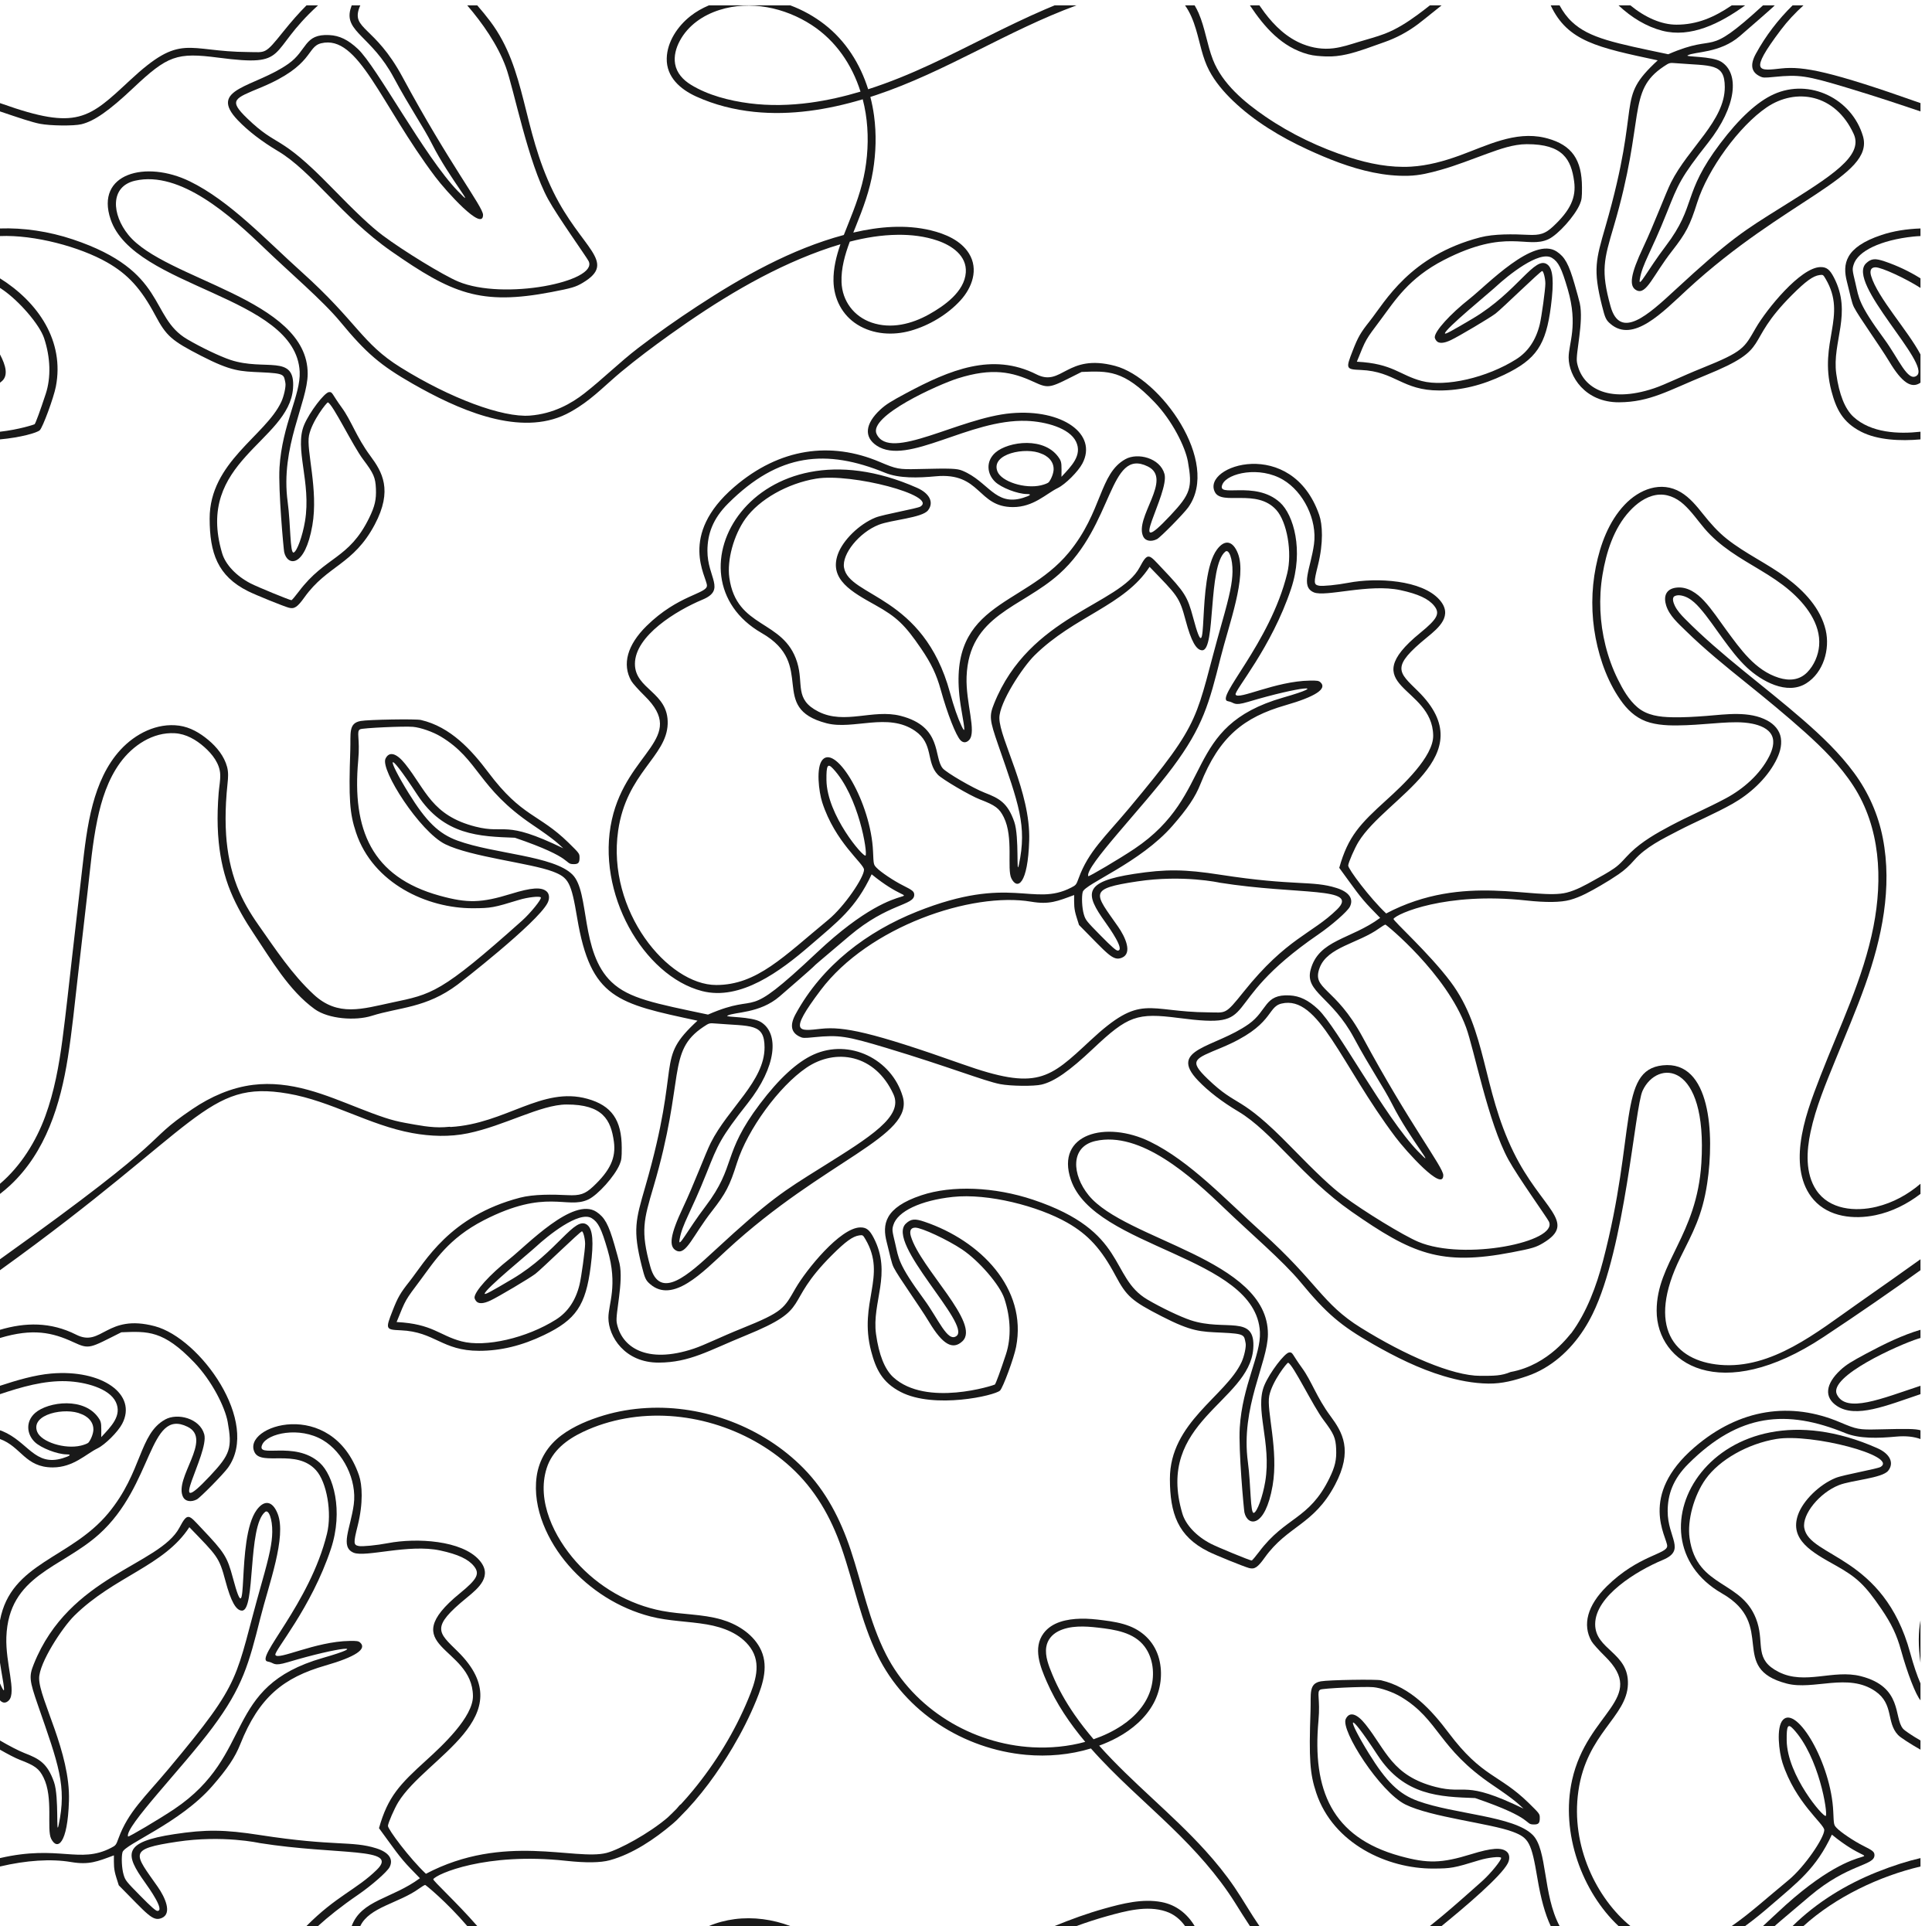 <?xml version="1.0" encoding="UTF-8"?><svg xmlns="http://www.w3.org/2000/svg" xmlns:xlink="http://www.w3.org/1999/xlink" height="501.4" preserveAspectRatio="xMidYMid meet" version="1.0" viewBox="0.0 -1.4 503.0 501.4" width="503.0" zoomAndPan="magnify"><g fill="#191919" id="change1_1"><path d="M 21.195 30.941 C 24.539 30.133 28.41 27.434 34.609 21.582 C 43.676 13.027 46 12.195 56.879 13.613 C 75.812 16.074 69.164 12.414 82.797 0 L 79.789 0 C 77.941 1.863 75.957 4.078 73.797 6.773 C 68.883 12.914 69.25 12.176 64.648 12.148 C 48.406 12.051 47.277 6.988 33.828 19.508 C 23.098 29.496 20.09 32.559 0.609 25.648 C 0.402 25.578 0.203 25.508 0 25.438 L 0 27.605 C 4.926 29.273 8.305 30.422 10.406 30.828 C 13.125 31.355 19.219 31.422 21.195 30.941" fill="inherit"/><path d="M 102.52 18.809 C 106.719 26.637 110.191 31.555 112.469 36.074 C 116.988 45.051 124.727 54.07 119.188 48.34 C 110.523 39.379 98.113 15.957 93.164 11.332 C 90.609 8.945 88.395 7.867 85.742 7.73 C 79.121 7.383 80.051 11.688 75.113 15.188 C 66.34 21.398 53.906 21.551 61.938 29.922 C 64.621 32.719 68.176 35.445 72.371 37.934 C 81.238 43.191 88.949 55.008 101.879 64.023 C 117.617 74.996 125.059 78.184 143.582 74.629 C 148.883 73.613 149.91 73.309 151.766 72.191 C 160.848 66.734 151.352 63.426 144.047 48.523 C 135.871 31.848 137.145 16.832 127.652 4.172 C 126.625 2.797 125.461 1.387 124.254 0 L 121.648 0 C 125.566 4.57 129.539 10.191 131.691 16.043 C 133.758 21.648 137.438 40.859 142.715 50.484 C 145.191 55.004 152.77 65.582 153.262 66.609 C 155.789 71.879 131.191 76.902 119.262 71.879 C 115.359 70.234 105.105 63.969 99.617 59.871 C 96.68 57.68 92.754 53.988 86.152 47.211 C 72.414 33.105 72.516 37.273 64.395 29.449 C 59.359 24.598 60.988 24.27 68.016 21.336 C 81.715 15.617 79.754 10.801 83.621 9.863 C 93.367 7.512 98.973 25.594 113.355 44.676 C 116.094 48.312 125.762 59.074 125.762 54.539 C 125.762 52.426 117 41.316 104.789 18.648 C 97.574 5.254 91.406 6.305 93.578 0.527 C 93.648 0.348 93.723 0.172 93.805 0 L 91.562 0 C 91.434 0.344 91.316 0.703 91.215 1.082 C 89.691 6.887 96.762 8.066 102.52 18.809" fill="inherit"/><path d="M 458.121 18.43 C 459.008 18.871 459.254 18.883 461.973 18.617 C 468.414 17.98 470.316 18.266 480.762 21.402 C 488.836 23.832 495.16 25.969 500 27.605 L 500 25.438 C 476.605 17.16 469.52 15.805 463.816 16.414 C 457.961 17.043 455.066 17.77 463.664 6.359 C 465.371 4.094 467.355 1.977 469.535 0 L 466.703 0 C 462.98 3.66 459.73 7.855 457.137 12.609 C 455.602 15.422 455.93 17.34 458.121 18.43" fill="inherit"/><path d="M 454.348 0 L 450.852 0 C 446.277 3.117 441.84 5.023 436.477 5.023 C 432.574 5.023 428.355 3.172 424.477 0 L 421.387 0 C 424.805 3.203 428.684 5.539 432.766 6.598 C 440.148 8.508 447.75 4.781 454.348 0" fill="inherit"/><path d="M 340.605 12.742 C 342.066 13.137 343.695 13.23 345.215 13.293 C 347.035 13.367 348.863 13.145 350.641 12.742 C 353.949 11.992 357.176 10.695 360.375 9.586 C 363.531 8.488 366.488 6.902 369.16 4.898 C 369.238 4.84 371.855 2.816 375.316 0 L 372.27 0 C 371.25 0.805 370.223 1.598 369.176 2.367 C 366.484 4.348 363.648 6.184 360.52 7.387 C 358.301 8.238 355.961 8.824 353.688 9.52 C 351.52 10.18 349.465 10.883 347.184 11.168 C 344.469 11.508 341.812 11.109 339.246 10.105 C 335.086 8.48 331.844 5.355 329.195 1.836 C 328.742 1.23 328.312 0.617 327.887 0 L 325.414 0 C 329.219 5.676 333.688 10.879 340.605 12.742" fill="inherit"/><path d="M 436.348 15.051 C 445.566 15.805 449.035 14.934 449.051 21.254 C 449.07 30.035 439.598 37.043 435.039 46.129 C 433.711 48.773 430.648 56.977 427.848 62.91 C 424.48 70.031 424 73.191 426.125 74.199 C 428.664 75.402 430.336 70.32 435.352 63.898 C 438.965 59.27 439.984 57.309 441.871 51.336 C 444.617 42.645 452.824 31.398 459.965 26.547 C 467.52 21.414 477.812 22.969 482.613 33.473 C 485.234 39.211 476.723 44.473 463.934 52.469 C 453.828 58.785 450.598 60.727 436.105 74.105 C 429.164 80.516 421.781 87.297 419.301 78.309 C 416.738 69.031 417.574 66.242 420.145 57.535 C 428.484 29.301 423.461 22.375 433.156 15.91 C 434.645 14.922 434.664 14.914 436.348 15.051 Z M 431.59 14.312 C 420.266 24.789 427.688 24.027 417.992 57.562 C 415.492 66.203 414.711 68.762 417.078 78.172 C 417.895 81.422 418.117 81.902 419.277 82.902 C 425.188 87.996 432.887 79.863 439.242 74.008 C 464.805 50.441 488.113 44.523 485.023 34.047 C 482.148 24.293 471.152 18.895 461.785 23.145 C 457.5 25.09 452.824 29.391 447.859 35.961 C 437.898 49.141 441.801 51.945 433.691 62.633 C 428.957 68.875 426.473 73.938 426.926 71.301 C 427.641 67.145 429.77 64.52 434.031 53.789 C 436.906 46.562 437.562 44.801 444.691 35.777 C 452.199 26.27 452.914 17.633 448.094 14.664 C 445.684 13.18 438.602 13.453 439.379 13.012 C 441.168 11.996 447.77 12.496 452.98 7.988 C 461.613 0.52 461.711 0.344 462.055 0 L 459 0 C 443.422 14.27 447.91 6.824 434.332 12.723 C 420.484 9.809 413.766 8.559 409.227 4.258 C 407.91 3.012 406.875 1.566 406.039 0 L 403.727 0 C 408.141 9.402 415.953 10.957 431.59 14.312" fill="inherit"/><path d="M 14.543 99.238 C 16.832 87.43 9.977 77.312 0 71.062 L 0 73.555 C 0.156 73.656 0.32 73.758 0.469 73.859 C 4.895 76.816 10.297 83.086 11.477 86.629 C 13.156 91.68 13.309 96.875 11.902 101.152 C 10.484 105.465 9.273 108.77 9.012 109.035 C 8.945 109.109 5.027 110.422 0 110.988 L 0 112.984 C 5.293 112.508 9.676 111.266 10.359 110.598 C 11.152 109.824 13.98 102.145 14.543 99.238" fill="inherit"/><path d="M 221.246 61.508 C 225.32 60.453 229.484 59.773 233.688 59.727 C 237.207 59.684 240.754 60.094 244.094 61.238 C 247.777 62.504 251.758 65.141 251.449 69.539 C 251.098 74.551 245.836 78.223 241.867 80.441 C 237.34 82.969 231.996 84.305 226.945 82.582 C 222.312 81 219.27 76.961 219.094 72.055 C 218.965 68.453 219.98 64.91 221.246 61.508 Z M 210.969 25.328 C 205.711 26.039 200.34 26.176 195.07 25.492 C 189.895 24.816 184.309 23.398 179.828 20.629 C 177.836 19.395 176.188 17.629 175.766 15.254 C 175.402 13.184 176.012 11.039 176.992 9.223 C 179.145 5.215 183 2.574 187.262 1.211 C 195.328 -1.379 204.32 0.559 211.312 5.105 C 217.598 9.195 221.816 15.445 224.035 22.449 C 219.758 23.727 215.402 24.727 210.969 25.328 Z M 27.879 66.902 C 33.316 70.004 36.727 73.742 40.414 80.66 C 43.301 86.078 44.66 87.277 52.43 91.262 C 60.281 95.289 62.52 95.27 68.016 95.52 C 74.266 95.805 73.863 96.129 74.305 98.297 C 74.484 99.172 73.926 101.73 73.227 103.227 C 69.121 112.047 54.555 118.902 54.582 133.633 C 54.602 142.539 56.637 148.547 64.578 152.504 C 66.586 153.504 73.797 156.426 75.184 156.801 C 76.629 157.191 77.426 156.664 79.258 154.105 C 85.254 145.723 91.988 145.68 97.566 135.156 C 102.34 126.148 99.484 121.422 96.391 117.242 C 92.773 112.355 91.484 108.137 89.004 104.738 C 86.379 101.145 86.605 100.562 85.648 100.676 C 84.449 100.812 80.602 105.879 79.199 109.176 C 76.551 115.395 81.105 124.141 79.406 134.305 C 78.754 138.199 77.316 142.156 76.453 142.441 C 75.488 142.762 75.691 135.125 74.895 129.254 C 72.941 114.875 80.078 103.422 80.105 95.922 C 80.176 76.297 42.992 71.516 33.422 59.75 C 29.109 54.449 28.559 47.152 35.164 45.641 C 46.938 42.945 60.113 54.809 68.867 63.238 C 75.297 69.43 84.004 76.816 88.59 82.363 C 95.348 90.543 99.043 93.703 107.48 98.52 C 118.855 105.008 134.18 111.965 146.277 106.926 C 147.805 106.289 149.242 105.453 150.633 104.559 C 154.762 101.902 158.031 98.465 161.762 95.371 C 165.844 91.988 170.102 88.801 174.41 85.719 C 186.527 77.059 199.52 69.027 213.57 63.918 C 215.293 63.289 217.039 62.711 218.809 62.188 C 217.738 65.277 216.945 68.473 217 71.723 C 217.078 76.352 219.246 80.633 223.215 83.105 C 227.355 85.688 232.512 85.996 237.129 84.688 C 241.895 83.336 246.695 80.484 250.043 76.82 C 253.086 73.492 254.844 68.719 252.27 64.578 C 250.156 61.18 246.098 59.473 242.363 58.57 C 235.773 56.973 228.828 57.602 222.289 59.117 C 222.246 59.129 222.203 59.141 222.156 59.152 C 222.375 58.605 222.594 58.066 222.809 57.527 C 224.711 52.812 226.457 48.145 227.281 43.102 C 228.062 38.344 228.203 33.5 227.559 28.719 C 227.336 27.074 227.016 25.441 226.598 23.836 C 227.074 23.684 227.547 23.531 228.02 23.375 C 246.168 17.324 262.348 6.555 280.266 0 L 274.57 0 C 273.75 0.34 272.93 0.68 272.113 1.031 C 261.965 5.398 252.27 10.723 242.254 15.375 C 236.98 17.824 231.57 20.055 226.027 21.832 C 223.957 15.246 220.195 9.246 214.664 4.953 C 211.988 2.875 208.969 1.195 205.77 0 L 184.555 0 C 182.836 0.727 181.203 1.645 179.742 2.801 C 176.43 5.422 173.68 9.477 173.586 13.82 C 173.48 18.688 177.148 21.852 181.25 23.723 C 186.031 25.898 191.152 27.184 196.371 27.723 C 205.867 28.703 215.488 27.172 224.613 24.449 C 224.922 25.645 225.18 26.855 225.375 28.078 C 226.156 32.961 226.051 38.023 225.219 42.891 C 224.375 47.809 222.656 52.367 220.801 56.977 C 220.43 57.895 220.055 58.828 219.691 59.77 C 206.023 63.434 193.254 70.641 181.512 78.336 C 176.266 81.773 171.125 85.383 166.148 89.199 C 161.285 92.93 156.98 97.223 152.164 100.988 C 148.805 103.621 144.102 106.312 137.98 106.789 C 130.816 107.348 117.23 102.289 104.32 94.258 C 94.102 87.902 93.129 82.508 78.434 69.312 C 69.184 61.008 59.844 50.895 49.387 45.801 C 37.969 40.238 24.754 43.723 28.793 55.691 C 34.848 73.629 77.004 75.496 78.023 95.344 C 78.332 101.32 73.453 109.172 72.77 120.285 C 72.41 126.059 73.84 141.664 73.988 142.324 C 74.816 146.051 79.387 146.461 81.32 135.387 C 82.938 126.109 79.676 115.805 80.453 111.965 C 81.219 108.191 85.113 103.266 85.371 103.359 C 86.672 103.84 91.848 114.645 94.578 118.258 C 97.277 121.832 97.75 122.918 97.871 125.82 C 97.992 128.66 97.59 130.406 96.113 133.426 C 90.82 144.27 84.73 143.371 77.805 152.582 C 76.867 153.828 76.004 154.844 75.875 154.844 C 75.414 154.844 66.977 151.379 65.223 150.469 C 61.512 148.547 58.719 145.586 57.84 142.648 C 50.672 118.68 75.23 113.648 76.289 99.723 C 76.98 90.602 69.031 95.293 59.992 92.289 C 57.258 91.379 52.293 89.008 48.719 86.902 C 38.762 81.035 43.668 69.191 18.98 60.926 C 12.707 58.824 6.051 57.863 0 58.074 L 0 60.055 C 8.988 59.676 20.82 62.875 27.879 66.902" fill="inherit"/><path d="M 0 90.871 L 0 98.223 C 0.188 98.09 0.375 97.941 0.562 97.77 C 2.125 96.309 1.562 93.832 0 90.871" fill="inherit"/><path d="M 480.852 71.945 C 481.77 75.512 482.074 77.371 482.691 78.586 C 484.004 81.164 489.324 88.488 491.895 92.762 C 495.156 98.184 497.645 99.875 500 98.223 L 500 90.871 C 496.684 84.59 488.848 76.113 487.152 70.445 C 486.719 68.996 487.129 68.188 488.297 68.188 C 489.887 68.188 496.137 71.074 500 73.555 L 500 71.062 C 497.105 69.246 493.945 67.754 490.672 66.645 C 488.184 65.801 487.195 65.895 485.879 67.105 C 480.434 72.105 502.973 93.438 499.02 96.402 C 496.703 98.141 494.316 91.969 490.598 86.906 C 483.73 77.555 483.984 76.16 483.09 72.418 C 482.238 68.867 482.223 68.73 482.586 67.52 C 483.648 63.953 489.703 61.09 498.07 60.191 C 498.695 60.121 499.344 60.078 500 60.055 L 500 58.074 C 496.336 58.203 492.891 58.762 489.891 59.762 C 480.227 62.98 479.68 67.383 480.852 71.945" fill="inherit"/><path d="M 314.824 16.992 C 316.375 19.914 318.57 22.496 320.945 24.781 C 326.535 30.152 333.359 34.246 340.359 37.484 C 345.801 39.996 351.531 42.285 357.469 43.496 C 360.473 44.109 363.539 44.445 366.609 44.363 C 369.625 44.285 372.27 43.613 375.117 42.812 C 379.234 41.656 383.199 40.047 387.219 38.594 C 390.492 37.414 393.973 36.145 397.492 36.133 C 406.949 36.102 409.055 40.148 409.828 45.805 C 410.406 50.012 408.859 53.34 404.387 57.52 C 402.316 59.453 400.996 59.895 397.746 59.73 C 394.027 59.539 388.969 59.453 385.367 60.395 C 367.008 65.191 360.664 77.078 356.586 82.227 C 354.211 85.223 353.574 86.328 352.195 89.855 C 350.328 94.629 350.375 94.746 354.293 94.91 C 363.285 95.285 365.027 100.254 374.742 100.254 C 380.371 100.254 385.898 98.914 391.641 96.152 C 399.977 92.148 402.488 88.449 403.789 78.285 C 404.609 71.879 404.344 68.621 402.91 67.492 C 399.629 64.902 395.184 74.543 383.453 81.512 C 377.875 84.824 376.191 85.723 376.191 85.387 C 376.191 84.262 387.629 74.922 389.492 73.191 C 392.508 70.402 400.75 63.684 404.062 65.734 C 405.746 66.777 406.559 68.395 408.176 73.93 C 410.918 83.32 408.398 88.02 408.398 91.656 C 408.398 96.496 412.637 103.367 421.516 103.328 C 429.586 103.289 434.426 100.223 444.082 96.285 C 461.949 89.008 453.473 88.469 466.582 75.355 C 470.133 71.809 472.031 70.434 473.707 70.207 C 474.633 70.078 474.664 70.102 475.34 71.254 C 480.996 80.895 473.438 87.609 476.816 100.395 C 478.023 104.957 479.637 108.469 484.52 110.977 C 488.828 113.195 494.848 113.449 500 112.984 L 500 110.988 C 494.285 111.633 487.137 111.316 482.559 107.121 C 480.344 105.09 478.832 101.312 478.078 95.922 C 476.914 87.574 482.336 80.16 477.441 70.793 C 476.371 68.742 475.535 68.105 473.961 68.129 C 468.738 68.219 459.918 79.152 457.121 83.98 C 454.094 89.203 454.027 90.051 443.113 94.434 C 437.641 96.633 433.527 98.715 430.664 99.676 C 418.262 103.836 411.758 99.242 410.57 92.945 C 410.141 90.648 412.383 82.395 411.297 77.523 C 411.148 76.852 410.539 74.621 409.938 72.547 C 408.426 67.336 407.414 65.488 405.285 64.078 C 399.238 60.074 387.18 72.77 382.602 76.383 C 377.508 80.41 373.543 84.793 373.543 86.398 C 373.543 86.621 373.73 87.023 373.973 87.32 C 374.582 88.078 375.871 88.02 377.715 87.148 C 379.766 86.184 387.926 81.34 389.379 80.223 C 391.066 78.93 401.055 69.156 401.504 69.156 C 401.844 69.156 402.336 71.094 402.336 72.43 C 402.336 73.961 401.348 81.145 400.871 83.078 C 399.867 87.16 397.816 90.188 394.75 92.121 C 387.121 96.938 376.348 99.418 370.152 97.785 C 364.324 96.246 362.676 93.242 353.258 92.762 C 355.727 86.66 355.367 87.309 359.617 81.617 C 363.152 76.883 366.758 70.996 375.938 66.277 C 392.328 57.852 397.523 63.488 403.141 60.871 C 405.652 59.699 410.047 54.797 411.328 51.727 C 411.805 50.594 411.879 50 411.871 47.395 C 411.859 40.156 409.23 36.402 402.934 34.648 C 402.668 34.574 402.398 34.508 402.129 34.445 C 394.41 32.66 387.102 36.508 380.051 39.07 C 375.949 40.562 371.723 41.727 367.348 41.984 C 361.984 42.305 356.445 41.223 351.355 39.574 C 343.621 37.074 336.145 33.535 329.434 28.941 C 324.027 25.246 318.23 20.418 315.785 14.137 C 314.254 10.191 313.758 5.93 312.07 2.023 C 311.766 1.32 311.414 0.645 311.027 0 L 308.527 0 C 309.836 1.824 310.711 4.023 311.367 6.215 C 312.453 9.824 313.043 13.629 314.824 16.992" fill="inherit"/><path d="M 479.191 355.234 C 475.227 358.906 474.879 362.371 478.246 364.609 C 483.203 367.895 491.141 364.516 500 361.539 L 500 359.355 C 489.949 362.672 480.613 366.633 478.227 361.59 C 475.996 356.895 494.391 348.68 499.363 347.105 C 499.582 347.035 499.785 346.98 500 346.914 L 500 344.781 C 495.332 346.156 490.676 348.418 485.992 350.918 C 481.891 353.109 480.617 353.918 479.191 355.234" fill="inherit"/><path d="M 500 431.438 L 500 420.434 C 499.438 423.461 499.391 427.066 500 431.438" fill="inherit"/><path d="M 488.988 370.707 C 484.012 370.828 483.441 370.723 479.008 368.84 C 466.332 363.469 452.988 365.191 441.156 375.371 C 426.434 388.035 434.055 398.781 434.055 401.059 C 434.055 403.188 426.578 403.441 418.332 411.555 C 413.309 416.5 411.91 421.559 414.371 425.883 C 414.715 426.48 416.258 428.211 417.824 429.746 C 429.141 440.832 413.281 444.164 409.305 461.961 C 406.188 475.914 412.047 491.238 421.387 500 L 424.477 500 C 415.82 492.922 408.863 479.262 410.934 464.867 C 413.102 449.789 423.555 445.59 423.832 437.055 C 424.102 428.746 415.27 428.117 415.305 421.391 C 415.34 414.09 426.117 407.531 432.902 404.699 C 439.078 402.125 434.156 398.949 434.18 391.973 C 434.195 387.68 435.527 383.695 439.59 379.648 C 452.801 366.473 465.172 365.445 480.402 371.664 C 484.113 373.18 488.996 373.023 493.602 372.594 C 496.32 372.34 498.355 372.629 500 373.219 L 500 370.938 C 498.645 370.539 496.555 370.523 488.988 370.707" fill="inherit"/><path d="M 279.758 444.98 C 277.477 441.684 275.473 438.172 273.949 434.457 C 273.055 432.27 272.023 429.777 272.398 427.367 C 272.688 425.527 273.867 424.121 275.492 423.281 C 278.578 421.691 282.512 421.926 285.852 422.312 C 290.188 422.812 295.23 423.512 298.023 427.281 C 300.258 430.297 300.645 434.406 299.707 437.965 C 298.617 442.109 295.598 445.449 292.09 447.781 C 289.809 449.297 287.316 450.48 284.715 451.375 C 282.969 449.324 281.301 447.207 279.758 444.98 Z M 313.816 480.363 C 305.148 470.785 294.77 462.695 286.172 453.043 C 287.809 452.441 289.402 451.73 290.938 450.902 C 294.777 448.816 298.312 445.832 300.387 441.922 C 302.227 438.449 302.77 434.246 301.77 430.434 C 300.719 426.438 297.934 423.453 294.113 421.941 C 291.906 421.066 289.547 420.695 287.203 420.395 C 285.238 420.141 283.27 419.941 281.285 419.992 C 277.832 420.082 273.895 420.84 271.707 423.777 C 268.863 427.594 270.824 432.504 272.512 436.363 C 275.039 442.152 278.535 447.289 282.543 452.055 C 278.098 453.281 273.402 453.707 268.875 453.469 C 253.055 452.629 237.91 443.5 230.672 429.281 C 226.301 420.688 224.492 411.113 221.457 402.031 C 218.805 394.102 215.055 386.77 209.141 380.777 C 198.625 370.125 183.277 364.312 168.352 365.145 C 164.582 365.352 160.82 365.98 157.203 367.062 C 153.352 368.219 149.426 369.824 146.188 372.234 C 142.652 374.867 140.34 378.566 139.719 382.949 C 139.129 387.141 139.895 391.453 141.438 395.363 C 144.527 403.215 150.551 409.871 157.648 414.336 C 161.262 416.609 165.238 418.348 169.371 419.414 C 174.191 420.66 179.172 420.645 184.055 421.488 C 188.305 422.223 192.758 423.871 195.363 427.523 C 198.352 431.719 196.598 436.547 194.816 440.863 C 191.285 449.43 186.297 457.562 180.406 464.707 C 179.395 465.938 178.344 467.141 177.258 468.312 C 177.074 468.391 176.859 468.613 176.5 469.062 C 176.398 469.191 176.289 469.32 176.176 469.449 C 175.426 470.223 174.656 470.977 173.871 471.711 C 169.008 475.906 161.141 480.141 157.918 480.965 C 149.746 483.055 131.188 475.707 110.891 486.398 C 106.699 482.461 100.938 474.777 101.004 473.902 C 101.066 473.105 102.688 469.383 103.68 467.77 C 110.855 456.055 136.473 445.551 119.168 428.523 C 114.051 423.484 112.012 422.293 121.543 414.516 C 124.613 412.008 128.383 408.844 124.785 404.746 C 120.242 399.574 108.492 398.895 101.004 400.324 C 98.074 400.883 94.344 401.254 93.418 401.074 C 92.016 400.809 91.988 400.316 93.121 395.801 C 94.613 389.844 94.305 385.098 93.461 382.66 C 86.336 362.086 62.723 369.77 66.305 376.715 C 68.137 380.266 77.188 375.688 82.281 381.348 C 85.098 384.473 86.465 392.41 85.129 397.875 C 80.645 416.188 66.055 430.551 69.719 431.152 C 71.562 431.457 70.957 432.508 74.953 431.312 C 88.637 427.223 96.75 426.555 84.059 430.199 C 57.727 437.762 66.645 455.285 45.352 469.566 C 41.594 472.086 33.414 476.938 33.328 476.691 C 32.438 474.188 47.438 458.926 55.309 448.359 C 63.191 437.781 64.809 431.684 67.781 419.82 C 69.969 411.098 74.656 398.695 72.297 392.688 C 70.977 389.32 68.848 388.93 66.832 391.676 C 61.301 399.195 65.07 425.949 60.641 409.402 C 59.152 403.848 58.5 402.809 52.504 396.492 C 49.125 392.93 48.914 392.148 46.715 396.285 C 41.484 406.113 18.043 408.742 8.809 431.785 C 7.516 435.008 7.617 436.004 9.898 442.574 C 15.219 457.906 17.426 463.539 15.277 473.672 C 14.523 477.234 15.43 466.465 14.066 462.539 C 12.344 457.582 10.176 456.438 6.348 454.961 C 4.832 454.371 2.27 453.027 0 451.699 L 0 454.09 C 2.004 455.238 4.012 456.285 5.125 456.711 C 9.137 458.242 10.176 459.016 11.332 461.34 C 13.953 466.598 12.078 474.816 13.324 477.289 C 14.895 480.398 17.613 478.77 17.953 467.379 C 18.336 454.73 10.219 440.957 10.188 435.531 C 10.16 431.52 16.234 422.281 19.352 419.207 C 29.766 408.93 42.691 406.328 49.297 396.168 C 56.559 403.688 57.027 403.879 58.684 410.117 C 60.113 415.488 61.449 417.887 63.012 417.887 C 66.555 417.887 64.445 395.996 69.004 392.211 C 69.965 391.414 70.934 394.094 70.883 397.414 C 70.84 400.312 70.191 403.453 68.16 410.602 C 60.871 436.246 63.691 435.398 43.934 459.035 C 37.703 466.488 33.379 470.238 30.848 477.176 C 30.211 478.93 30.137 479.023 28.895 479.66 C 20.684 483.891 15.328 478.773 0 482.312 L 0 484.5 C 6.789 482.898 13.273 482.453 18.473 483.336 C 23.191 484.133 25.309 483.215 29.656 481.602 C 29.656 484.074 29.559 485.078 30.289 487.391 L 30.922 489.395 C 38.375 496.887 39.711 498.91 42.102 497.914 C 44.91 496.742 42.953 492.492 41.094 489.832 C 34.945 481.043 33.141 479.996 46.113 478.051 C 58.039 476.262 67.555 478.387 67.531 478.387 C 88.047 481.648 104.168 479.41 98.098 485.359 C 92.836 490.516 87.551 492.156 79.789 500 L 82.797 500 C 85.422 497.609 88.797 494.895 93.258 491.836 C 96.762 489.43 100.789 485.895 101.426 484.668 C 102.5 482.598 101.234 480.797 97.98 479.77 C 91.59 477.742 87.156 479.34 67.668 476.312 C 58.422 474.875 53.578 474.828 45.309 476.09 C 31.914 478.133 32.441 481.246 37.75 488.656 C 38.879 490.234 42.969 496.027 40.996 496.066 C 40.57 496.074 39.398 495.043 36.535 492.137 C 32.809 488.355 32.633 488.133 32.18 486.629 C 31.703 485.035 31.555 482.039 31.891 480.793 C 32.465 478.68 46.848 473.227 55.262 463.574 C 59.219 459.035 61.207 456.066 62.535 452.719 C 67.43 440.395 73.824 435.316 84.703 432.188 C 92.52 429.938 95.625 427.887 93.766 426.203 C 93.336 425.816 92.91 425.75 91.043 425.777 C 82.016 425.914 72.305 430.945 71.695 429.41 C 71.293 428.414 81.035 417.242 86.148 401.84 C 89.469 391.832 86.77 382.621 83.273 379.43 C 76.695 373.422 66.418 378.508 68.309 374.594 C 69.68 371.75 77.938 369.859 84.082 373.516 C 89.312 376.625 92.98 383.848 92.102 390.27 C 91.242 396.543 88.461 401.297 92.059 402.809 C 95.113 404.094 106.395 400.465 114.605 402.23 C 119.215 403.223 121.922 404.477 123.391 406.312 C 124.98 408.293 124.262 409.684 119.766 413.352 C 102.348 427.57 122.961 427.008 123.133 440.086 C 123.207 445.598 115.082 453.125 110.984 456.844 C 104.137 463.062 100.984 466.273 98.672 474.523 C 102.387 479.574 103.957 482.027 106.938 485.094 L 109.324 487.551 C 102.043 492.934 94.094 493.188 91.562 500 L 93.805 500 C 96.145 495.062 103.816 494.07 109.094 490.258 C 109.809 489.742 110.523 489.312 110.695 489.301 C 110.82 489.293 116.18 493.617 121.648 500 L 124.254 500 C 118.891 493.844 112.609 488.129 112.809 487.805 C 113.633 486.469 126.461 480.746 147.34 483.016 C 152.547 483.582 156.336 483.531 158.773 482.867 C 164.695 481.25 170.453 477.352 175.094 473.414 C 175.832 472.789 176.469 472.188 176.98 471.621 C 182.379 466.27 186.922 459.977 190.77 453.48 C 193.094 449.562 195.16 445.488 196.887 441.27 C 198.703 436.84 200.277 431.961 197.785 427.465 C 195.73 423.758 191.773 421.344 187.793 420.195 C 182.773 418.75 177.48 418.934 172.379 417.957 C 163.734 416.312 155.785 411.684 149.949 405.117 C 144.355 398.816 139.609 389.379 142.328 380.812 C 143.781 376.223 147.582 373.363 151.77 371.367 C 155.281 369.691 159.039 368.539 162.863 367.855 C 178.055 365.148 194.516 370.145 205.871 380.523 C 212.203 386.309 216.32 393.527 219.105 401.582 C 222.32 410.871 224.145 420.656 228.48 429.543 C 235.699 444.332 250.891 453.961 267.148 455.43 C 272.766 455.934 278.586 455.43 284.023 453.77 C 290.484 461.094 298.059 467.586 304.988 474.293 C 311.168 480.277 316.918 486.59 321.516 493.887 C 322.785 495.898 324.059 497.98 325.414 500 L 327.887 500 C 325.621 496.715 323.664 493.227 321.422 489.926 C 319.133 486.559 316.555 483.383 313.816 480.363" fill="inherit"/><path d="M 9.688 371.344 C 7.832 366.691 17.121 364.867 21.172 366.719 C 21.195 366.719 24.332 367.77 24.316 370.742 C 24.309 371.734 23.734 373.277 23.047 374.133 C 22.867 374.359 21.953 374.727 21.031 374.941 C 16.859 375.93 10.738 373.984 9.688 371.344 Z M 25.414 375.637 C 27.367 374.684 30.695 371.363 31.801 369.266 C 35.844 361.594 26.566 355.023 13.309 356.172 C 9.098 356.535 4.477 357.883 0 359.355 L 0 361.539 C 5.57 359.668 11.508 357.957 17.297 358.164 C 22.223 358.344 28.426 360.016 30.137 363.551 C 31.863 367.121 28.887 369.988 26.359 372.727 C 26.375 369.648 26.457 368.996 25.852 368.02 C 22.18 362.113 12.473 363.512 9.16 366.418 C 6.594 368.672 6.957 371.965 9.047 373.992 C 10.648 375.551 14.922 377.203 17.367 377.215 C 18.703 377.219 18.289 377.605 16.309 378.215 C 9.051 380.434 7.32 373.93 0.586 371.145 C 0.395 371.062 0.207 370.996 0 370.938 L 0 373.219 C 5.504 375.199 6.543 380.609 13.727 380.609 C 19.102 380.609 22.367 377.121 25.414 375.637" fill="inherit"/><path d="M 469.742 396.355 C 469.148 392.836 473.707 387.215 478.777 385.215 C 482.047 383.922 490.062 383.43 491.605 381.461 C 493.203 379.434 492.055 377.059 488.781 375.605 C 446.285 356.766 422.531 398.613 448.324 413.41 C 462.762 421.691 449.754 432.867 465.199 436.883 C 472.188 438.699 481.137 433.984 488.23 438.863 C 493.145 442.246 491.023 446.945 494.164 450.273 C 494.797 450.941 497.395 452.598 500 454.09 L 500 451.699 C 497.82 450.43 495.91 449.172 495.441 448.613 C 493.008 445.719 495.438 437.758 484.473 434.957 C 477.27 433.117 469.938 437.332 463.078 433.855 C 456.734 430.641 459.316 426.738 457.535 420.996 C 454.039 409.746 441.746 412.406 439.883 398.98 C 439.246 394.418 441.023 387.91 444.062 383.652 C 447.652 378.621 455.031 374.438 462.48 373.207 C 471.691 371.684 494.109 377.598 489.656 380.461 C 488.832 380.992 479.969 382.508 477.902 383.348 C 473.684 385.07 469.43 389.234 468.125 392.918 C 465.805 399.473 471.852 402.746 477.902 406.117 C 483.461 409.219 485.566 411.223 489.812 417.445 C 492.453 421.316 493.816 424.18 494.922 428.164 C 496.613 434.27 498.789 439.855 500 441.23 L 500 436.836 C 499.113 434.812 498.195 432.094 497.328 428.902 C 490.41 403.434 471.047 404.047 469.742 396.355" fill="inherit"/><path d="M 2.32 441.238 C 4.324 439.113 1.406 431.594 1.656 424.777 C 2.246 408.641 15.879 406.883 25.758 398.031 C 40.016 385.258 38.664 365.027 48.836 370.031 C 55.484 373.309 45.133 383.43 47.684 388.355 C 48.254 389.457 49.758 389.707 51.23 388.945 C 52.145 388.473 58.156 382.359 59.363 380.68 C 67.848 368.848 52.125 346.98 40.305 343.848 C 27.691 340.508 26.504 349.414 19.855 346.062 C 13.137 342.672 6.555 342.852 0 344.781 L 0 346.914 C 8.57 344.336 13.645 345.473 19.074 347.984 C 23.34 349.957 23.254 349.602 31.59 345.43 C 38.508 345.156 42.516 344.871 50.562 353.27 C 55.176 358.086 58.578 364.891 59.277 368.762 C 60.5 375.562 59.965 377.199 54.707 382.801 C 42.617 395.676 54.543 376.938 53.176 371.988 C 52.016 367.797 46.191 366.375 43.023 368.121 C 36.152 371.906 37.078 381.762 28.25 392.457 C 18.391 404.406 2.812 405.328 0 420.434 L 0 431.438 C 0.094 432.105 0.199 432.785 0.324 433.492 C 1.285 438.934 1.293 439.566 0.355 437.617 C 0.238 437.371 0.121 437.109 0 436.836 L 0 441.23 C 0.027 441.262 0.059 441.301 0.086 441.328 C 0.781 442.031 1.598 441.996 2.32 441.238" fill="inherit"/><path d="M 466.703 500 L 469.535 500 C 477.934 492.391 489.34 487.016 500 484.5 L 500 482.312 C 496.73 483.066 493.016 484.211 488.715 485.926 C 480.617 489.16 472.984 493.816 466.703 500" fill="inherit"/><path d="M 475.344 471.32 C 474.789 471.871 465.285 460.809 465.168 451.656 C 465.121 447.832 465.477 447.207 466.863 448.684 C 473.609 455.852 475.941 470.723 475.344 471.32 Z M 471.191 492.211 C 481.27 483.688 488.02 484.359 488.02 481.555 C 488.02 480.699 487.629 480.367 485.117 479.117 C 482.695 477.91 479.254 475.602 478.199 474.48 C 477.441 473.672 477.441 473.672 477.297 470.281 C 476.762 457.605 467.754 442.504 464.188 446.332 C 462.367 448.281 463.191 454.75 464.062 457.465 C 467.434 467.938 474.949 473.422 474.949 475.008 C 474.949 476.996 469.879 484.562 465.613 488.07 C 459.902 492.773 455.312 496.961 450.852 500 L 454.348 500 C 456.68 498.312 458.887 496.492 460.91 494.742 C 468.113 488.52 472.797 485.074 476.934 476.207 C 491.441 488.059 487.48 473.219 462.711 496.551 C 461.355 497.824 460.129 498.969 459 500 L 462.055 500 C 462.379 499.676 462.922 499.203 471.191 492.211" fill="inherit"/><path d="M 369.16 467.453 C 364.234 465.664 360.969 462.492 356.355 455.023 C 350.809 446.027 350.199 442.594 358.688 455.555 C 365.594 466.098 374.832 466.348 384.055 466.688 C 399.961 472.113 396.672 473.559 399.383 473.559 C 400.574 473.559 400.883 473.211 400.883 471.875 C 400.883 470.805 400.848 470.758 398.012 467.977 C 390.262 460.383 385.938 461.391 377.172 449.723 C 372.766 443.852 367.297 437.809 359.57 436.027 C 358.23 435.719 345.949 435.926 343.895 436.293 C 340.652 436.871 341.352 439.508 341.199 443.934 C 340.762 456.566 341.023 460.332 342.688 465.328 C 347.109 478.582 361.234 485.098 373.172 485.039 C 377.848 485.016 378.477 484.902 385.137 482.863 C 387.395 482.168 390.551 481.816 390.805 482.227 C 391.07 482.656 388.133 486.293 385.922 488.27 C 385.105 488.996 384.293 489.723 383.477 490.445 C 379.809 493.695 376.121 496.957 372.27 500 L 375.316 500 C 381.641 494.855 390.801 487.055 392.551 483.676 C 393.145 482.523 393.047 481.305 392.309 480.66 C 390.945 479.477 388.363 479.652 383.062 481.289 C 375.293 483.684 371.727 483.777 364.461 481.77 C 346.723 476.871 341.629 464.535 343.262 446.574 C 343.793 440.746 342.684 439.023 343.758 438.453 C 344.406 438.105 355.145 437.609 357.52 437.816 C 359.496 437.988 362.707 439.109 364.758 440.344 C 374.773 446.363 374.332 453.668 388.641 463.32 C 394.508 467.277 395.383 468.273 396.641 469.43 C 380.93 461.824 381.906 465.875 373.75 463.785 C 362.402 460.879 360.891 454.234 355.5 447.484 C 353.215 444.625 351.312 444.113 350.367 446.102 C 348.973 449.023 359.324 465.125 365.91 468.367 C 372.648 471.684 388.039 473.266 393.875 475.469 C 398.055 477.043 398.711 478.281 400.273 487.598 C 401.156 492.848 402.25 496.859 403.727 500 L 406.039 500 C 401.641 491.75 402.895 480.133 399.039 476.277 C 394.102 471.34 378.719 470.922 369.16 467.453" fill="inherit"/><path d="M 302.445 493.766 C 297.453 492.805 292.254 494.137 287.461 495.477 C 283.07 496.707 278.785 498.266 274.57 500 L 280.266 500 C 282.871 499.047 285.512 498.184 288.199 497.434 C 293.027 496.094 298.594 494.559 303.535 496.199 C 305.707 496.922 307.309 498.297 308.527 500 L 311.027 500 C 309.125 496.836 306.246 494.496 302.445 493.766" fill="inherit"/><path d="M 191.258 498.203 C 188.977 498.5 186.695 499.098 184.555 500 L 205.77 500 C 201.148 498.273 196.152 497.566 191.258 498.203" fill="inherit"/><path d="M 75.004 283.297 C 86.234 285.23 96.152 291.535 107.355 293.57 C 112.121 294.438 117.055 294.613 121.812 293.633 C 131.383 291.66 140.758 286.156 147.492 286.133 C 156.949 286.102 159.055 290.148 159.828 295.805 C 160.406 300.012 158.859 303.34 154.387 307.52 C 152.316 309.453 150.996 309.895 147.746 309.73 C 144.027 309.539 138.969 309.453 135.367 310.395 C 117.008 315.188 110.664 327.078 106.586 332.227 C 104.211 335.223 103.574 336.328 102.195 339.855 C 100.328 344.629 100.375 344.746 104.293 344.91 C 113.285 345.285 115.027 350.254 124.742 350.254 C 130.371 350.254 135.898 348.914 141.637 346.152 C 149.977 342.148 152.488 338.449 153.789 328.285 C 154.609 321.875 154.344 318.621 152.91 317.492 C 149.629 314.902 145.184 324.543 133.453 331.512 C 127.875 334.824 126.191 335.723 126.191 335.387 C 126.191 334.262 137.629 324.922 139.496 323.191 C 142.508 320.402 150.75 313.684 154.062 315.734 C 155.746 316.777 156.559 318.395 158.176 323.93 C 160.918 333.32 158.398 338.02 158.398 341.656 C 158.398 346.496 162.637 353.367 171.516 353.324 C 179.586 353.289 184.426 350.223 194.082 346.285 C 211.949 339.008 203.473 338.469 216.582 325.355 C 220.133 321.809 222.031 320.434 223.707 320.207 C 224.633 320.082 224.664 320.102 225.34 321.254 C 230.996 330.895 223.438 337.609 226.816 350.395 C 228.023 354.957 229.637 358.469 234.52 360.977 C 243.258 365.473 259.008 361.918 260.359 360.598 C 261.148 359.82 263.98 352.145 264.543 349.238 C 267.496 333.996 255.227 321.574 240.672 316.645 C 238.184 315.801 237.195 315.895 235.879 317.105 C 230.434 322.105 252.973 343.438 249.02 346.402 C 246.703 348.141 244.316 341.969 240.598 336.906 C 233.73 327.555 233.984 326.16 233.09 322.418 C 232.238 318.867 232.223 318.73 232.586 317.52 C 233.648 313.953 239.703 311.09 248.07 310.191 C 257.227 309.207 270.305 312.578 277.879 316.902 C 283.316 320.004 286.727 323.742 290.414 330.66 C 293.301 336.078 294.66 337.277 302.43 341.262 C 310.281 345.289 312.52 345.27 318.016 345.52 C 324.266 345.805 323.863 346.129 324.305 348.297 C 324.484 349.172 323.926 351.73 323.227 353.227 C 319.121 362.047 304.559 368.902 304.586 383.633 C 304.602 392.539 306.637 398.547 314.578 402.504 C 316.586 403.504 323.797 406.422 325.184 406.801 C 326.629 407.191 327.426 406.664 329.258 404.105 C 335.254 395.723 341.988 395.68 347.566 385.156 C 352.34 376.148 349.484 371.422 346.391 367.242 C 342.773 362.355 341.484 358.141 339.004 354.738 C 336.383 351.145 336.605 350.562 335.648 350.676 C 334.449 350.812 330.605 355.879 329.199 359.176 C 326.551 365.395 331.105 374.141 329.406 384.305 C 328.754 388.199 327.316 392.156 326.449 392.441 C 325.488 392.762 325.691 385.125 324.895 379.254 C 322.941 364.875 330.078 353.422 330.105 345.922 C 330.176 326.293 292.992 321.516 283.422 309.75 C 279.109 304.449 278.559 297.152 285.164 295.641 C 296.938 292.945 310.109 304.809 318.867 313.238 C 325.297 319.43 334.004 326.816 338.59 332.363 C 345.348 340.543 349.043 343.703 357.48 348.52 C 363.309 351.844 369.383 354.883 375.828 356.816 C 379.617 357.949 383.562 358.734 387.527 358.785 C 391.125 358.828 394.273 357.969 397.617 356.828 C 403.809 354.719 408.848 350.129 412.359 344.699 C 413.207 343.391 413.969 342.027 414.656 340.629 C 423.117 323.395 425.625 286.938 427.645 282.559 C 431.422 274.355 444.609 274.77 442.953 301.398 C 441.781 320.219 431.324 327.238 431.312 339.797 C 431.305 353.602 447.895 364.438 474.75 346.664 C 484.305 340.344 492.652 334.555 500 329.27 L 500 326.422 C 495.145 329.891 489.684 333.754 483.512 338.074 C 473.121 345.348 461.273 355.117 447.746 353.902 C 435.938 352.844 428.508 344.121 437.512 325.926 C 440.664 319.551 443.188 315.184 444.473 306.648 C 446.391 293.965 445.41 274.566 432.855 275.938 C 421.172 277.207 426.062 293.59 417.344 326.859 C 415.648 333.336 413.125 340.215 409.078 345.68 C 408.914 345.598 403.441 353.93 393.281 355.77 C 390.875 356.777 389.023 356.77 385.402 356.77 C 378.129 356.77 365.82 351.41 354.32 344.258 C 344.102 337.902 343.129 332.508 328.434 319.312 C 319.184 311.008 309.844 300.895 299.387 295.801 C 287.969 290.238 274.754 293.727 278.793 305.691 C 284.848 323.629 327.004 325.496 328.023 345.344 C 328.332 351.316 323.453 359.172 322.77 370.285 C 322.41 376.059 323.84 391.664 323.988 392.324 C 324.812 396.051 329.387 396.461 331.32 385.387 C 332.938 376.109 329.676 365.805 330.453 361.965 C 331.219 358.191 335.113 353.266 335.371 353.359 C 336.672 353.84 341.848 364.645 344.578 368.258 C 347.277 371.832 347.75 372.918 347.871 375.82 C 347.992 378.66 347.59 380.406 346.113 383.426 C 340.82 394.27 334.73 393.371 327.805 402.586 C 326.867 403.828 326.004 404.844 325.875 404.844 C 325.414 404.844 316.977 401.379 315.227 400.469 C 311.512 398.547 308.719 395.586 307.84 392.648 C 300.672 368.68 325.23 363.648 326.285 349.723 C 326.98 340.602 319.031 345.293 309.992 342.289 C 307.258 341.379 302.293 339.008 298.719 336.902 C 288.762 331.035 293.672 319.191 268.98 310.926 C 258.906 307.555 247.848 307.109 239.891 309.762 C 230.227 312.98 229.68 317.383 230.852 321.945 C 231.77 325.512 232.074 327.371 232.691 328.586 C 234 331.164 239.324 338.488 241.895 342.762 C 245.418 348.617 248.035 350.129 250.562 347.77 C 255.441 343.203 239.648 328.785 237.152 320.445 C 236.719 318.996 237.129 318.188 238.297 318.188 C 239.953 318.188 246.664 321.316 250.469 323.859 C 254.895 326.816 260.297 333.086 261.477 336.629 C 263.156 341.68 263.309 346.875 261.902 351.152 C 260.484 355.465 259.273 358.77 259.012 359.035 C 258.867 359.188 241.164 365.008 232.559 357.121 C 230.344 355.09 228.832 351.312 228.078 345.922 C 226.914 337.574 232.336 330.16 227.441 320.793 C 226.371 318.742 225.539 318.105 223.961 318.133 C 218.738 318.219 209.918 329.152 207.121 333.98 C 204.094 339.203 204.027 340.051 193.113 344.434 C 187.641 346.633 183.527 348.715 180.668 349.676 C 168.262 353.836 161.758 349.242 160.57 342.945 C 160.141 340.648 162.383 332.395 161.297 327.523 C 161.148 326.852 160.539 324.617 159.938 322.547 C 158.426 317.336 157.414 315.488 155.285 314.078 C 149.238 310.074 137.176 322.77 132.602 326.383 C 127.508 330.406 123.543 334.793 123.543 336.398 C 123.543 336.621 123.73 337.02 123.973 337.32 C 124.582 338.078 125.871 338.02 127.715 337.148 C 129.766 336.184 137.926 331.34 139.379 330.223 C 141.066 328.93 151.055 319.156 151.504 319.156 C 151.844 319.156 152.336 321.094 152.336 322.43 C 152.336 323.961 151.348 331.145 150.871 333.078 C 149.867 337.16 147.816 340.188 144.75 342.121 C 137.121 346.938 126.348 349.418 120.152 347.785 C 114.324 346.246 112.676 343.242 103.258 342.762 C 105.727 336.66 105.367 337.309 109.617 331.617 C 113.152 326.883 116.758 320.996 125.938 316.277 C 142.328 307.852 147.523 313.488 153.141 310.871 C 155.652 309.699 160.047 304.793 161.328 301.73 C 161.805 300.594 161.879 300 161.871 297.395 C 161.859 290.156 159.23 286.402 152.934 284.648 C 141.086 281.348 131.695 291.137 117.332 291.984 C 117.211 291.941 117.074 291.926 116.918 291.941 C 116.496 291.984 116.078 292.016 115.66 292.039 C 112.242 292.238 108.859 291.516 105.52 290.922 C 103.723 290.602 101.945 290.148 100.211 289.574 C 97.957 288.828 95.734 287.98 93.523 287.109 C 89.102 285.375 84.695 283.547 80.105 282.297 C 75.488 281.039 70.688 280.426 65.914 281.016 C 60.195 281.719 54.852 284.098 50.105 287.309 C 36.227 296.691 47.559 292.449 0 326.422 L 0 329.27 C 52.34 291.621 53.645 279.609 75.004 283.297" fill="inherit"/><path d="M 186.348 265.051 C 195.566 265.805 199.035 264.934 199.051 271.254 C 199.07 280.035 189.598 287.043 185.039 296.125 C 183.711 298.773 180.648 306.977 177.844 312.91 C 174.48 320.031 174 323.188 176.125 324.199 C 178.664 325.402 180.336 320.32 185.352 313.898 C 188.965 309.27 189.984 307.309 191.871 301.336 C 194.617 292.645 202.824 281.398 209.965 276.547 C 217.52 271.414 227.812 272.973 232.613 283.473 C 235.238 289.211 226.723 294.477 213.93 302.473 C 203.828 308.785 200.594 310.727 186.105 324.105 C 179.164 330.516 171.781 337.297 169.301 328.309 C 166.742 319.031 167.574 316.242 170.145 307.535 C 178.484 279.301 173.461 272.375 183.156 265.91 C 184.645 264.922 184.664 264.914 186.348 265.051 Z M 225.344 221.32 C 224.789 221.871 215.285 210.809 215.168 201.656 C 215.121 197.828 215.477 197.207 216.863 198.684 C 223.609 205.852 225.941 220.723 225.344 221.32 Z M 259.688 121.34 C 257.832 116.691 267.121 114.871 271.172 116.719 C 271.195 116.719 274.332 117.77 274.316 120.742 C 274.312 121.734 273.734 123.277 273.051 124.133 C 272.867 124.359 271.953 124.727 271.031 124.941 C 266.859 125.93 260.738 123.984 259.688 121.34 Z M 360.695 239.301 C 360.91 239.285 376.531 252.02 381.691 266.043 C 383.758 271.648 387.438 290.859 392.715 300.484 C 395.191 305.004 402.77 315.582 403.262 316.609 C 405.785 321.879 381.191 326.902 369.262 321.879 C 365.359 320.234 355.105 313.969 349.617 309.875 C 346.68 307.68 342.754 303.988 336.152 297.211 C 322.414 283.105 322.516 287.273 314.395 279.449 C 309.359 274.598 310.988 274.27 318.016 271.336 C 331.715 265.617 329.754 260.801 333.621 259.863 C 343.367 257.512 348.977 275.594 363.355 294.676 C 366.094 298.312 375.762 309.074 375.762 304.539 C 375.762 302.426 367.004 291.312 354.789 268.648 C 347.57 255.254 341.406 256.305 343.578 250.527 C 345.609 245.125 353.633 244.203 359.094 240.258 C 359.809 239.742 360.523 239.312 360.695 239.301 Z M 292.102 247.914 C 294.91 246.742 292.953 242.492 291.094 239.832 C 284.945 231.043 283.141 230 296.113 228.051 C 308.039 226.262 317.555 228.387 317.531 228.387 C 338.051 231.648 354.168 229.41 348.098 235.359 C 341.586 241.742 335.035 242.734 323.797 256.773 C 318.883 262.914 319.246 262.176 314.648 262.145 C 298.406 262.051 297.277 256.984 283.828 269.512 C 273.102 279.496 270.09 282.559 250.609 275.648 C 226.719 267.18 219.57 265.801 213.816 266.414 C 207.957 267.043 205.066 267.77 213.664 256.359 C 226.133 239.812 252.98 230.711 268.473 233.336 C 273.191 234.133 275.309 233.215 279.652 231.602 C 279.652 234.074 279.559 235.078 280.289 237.387 L 280.922 239.395 C 288.375 246.887 289.711 248.91 292.102 247.914 Z M 17.672 273.871 C 18.766 266.934 19.449 259.93 20.25 252.953 C 21.102 245.555 21.953 238.156 22.801 230.762 C 23.52 224.516 24.055 218.215 25.336 212.051 C 26.426 206.797 28.098 201.527 31.289 197.148 C 34.555 192.668 39.801 189.141 45.531 189.48 C 48.461 189.652 51.062 191.184 53.219 193.098 C 55.258 194.906 57.234 197.391 57.336 200.238 C 57.391 201.805 57.059 203.418 56.93 204.977 C 56.805 206.52 56.719 208.062 56.676 209.609 C 56.602 212.367 56.672 215.137 56.949 217.883 C 57.395 222.297 58.359 226.645 60.055 230.75 C 61.609 234.52 63.789 238.281 66.055 241.652 C 70.578 248.395 75.211 256.449 81.918 261.293 C 85.551 263.914 92.598 264.375 96.777 263.051 C 103.949 260.781 110.926 261.074 119.16 254.895 C 119.375 254.738 139.844 238.902 142.551 233.676 C 143.145 232.523 143.047 231.305 142.309 230.66 C 140.945 229.477 138.363 229.652 133.062 231.289 C 125.293 233.684 121.727 233.777 114.461 231.77 C 96.723 226.871 91.629 214.535 93.262 196.574 C 93.793 190.746 92.684 189.023 93.758 188.453 C 94.406 188.105 105.145 187.609 107.52 187.816 C 109.496 187.988 112.707 189.109 114.758 190.344 C 124.773 196.363 124.332 203.668 138.641 213.32 C 144.508 217.277 145.383 218.273 146.641 219.43 C 130.93 211.828 131.906 215.875 123.75 213.785 C 112.402 210.879 110.891 204.234 105.5 197.484 C 103.215 194.625 101.312 194.113 100.367 196.102 C 98.973 199.023 109.324 215.125 115.91 218.367 C 122.648 221.684 138.039 223.266 143.875 225.469 C 148.055 227.043 148.711 228.281 150.273 237.598 C 153.797 258.57 160.734 259.836 181.59 264.312 C 170.266 274.789 177.688 274.027 167.992 307.562 C 165.492 316.203 164.711 318.762 167.078 328.172 C 167.895 331.422 168.117 331.902 169.277 332.902 C 175.188 337.996 182.887 329.863 189.242 324.008 C 214.805 300.441 238.113 294.523 235.023 284.047 C 232.148 274.293 221.156 268.895 211.789 273.145 C 207.5 275.09 202.824 279.391 197.859 285.961 C 187.898 299.141 191.801 301.945 183.691 312.633 C 178.957 318.875 176.473 323.938 176.926 321.301 C 177.641 317.145 179.77 314.52 184.031 303.789 C 186.906 296.562 187.562 294.805 194.691 285.773 C 202.199 276.27 202.914 267.633 198.094 264.664 C 195.684 263.18 188.602 263.453 189.379 263.012 C 191.168 261.996 197.77 262.496 202.98 257.988 C 219.809 243.434 204.207 256.57 221.191 242.211 C 231.27 233.691 238.02 234.359 238.02 231.555 C 238.02 230.699 237.629 230.367 235.117 229.117 C 232.695 227.91 229.254 225.602 228.199 224.48 C 227.441 223.672 227.441 223.672 227.297 220.281 C 226.762 207.605 217.754 192.504 214.188 196.332 C 212.367 198.281 213.191 204.75 214.062 207.465 C 217.434 217.938 224.949 223.426 224.949 225.008 C 224.949 226.996 219.879 234.562 215.613 238.07 C 204.039 247.602 197.07 255.023 186.477 255.023 C 173.863 255.023 157.938 235.711 160.934 214.867 C 163.102 199.789 173.555 195.59 173.832 187.055 C 174.102 178.746 165.27 178.117 165.305 171.391 C 165.34 164.09 176.117 157.531 182.902 154.699 C 189.078 152.125 184.156 148.949 184.18 141.973 C 184.195 137.68 185.527 133.695 189.59 129.648 C 202.801 116.473 215.168 115.445 230.402 121.664 C 234.113 123.18 238.996 123.023 243.602 122.594 C 255.438 121.484 254.398 130.609 263.727 130.609 C 269.105 130.609 272.367 127.121 275.414 125.637 C 277.367 124.684 280.695 121.363 281.801 119.266 C 285.844 111.594 276.566 105.023 263.312 106.172 C 249.641 107.352 231.68 118.879 228.227 111.59 C 225.996 106.895 244.391 98.676 249.363 97.105 C 258.328 94.27 263.508 95.41 269.074 97.984 C 273.34 99.957 273.254 99.602 281.59 95.43 C 288.508 95.156 292.52 94.871 300.562 103.27 C 305.18 108.086 308.578 114.891 309.273 118.758 C 310.496 125.559 309.965 127.199 304.707 132.797 C 292.617 145.676 304.543 126.934 303.176 121.988 C 302.016 117.797 296.191 116.375 293.023 118.121 C 286.152 121.906 287.078 131.762 278.254 142.457 C 266.109 157.172 245.309 155.164 250.32 183.492 C 251.285 188.934 251.289 189.566 250.355 187.617 C 249.359 185.535 248.312 182.523 247.332 178.902 C 240.41 153.434 221.047 154.051 219.742 146.355 C 219.148 142.836 223.707 137.215 228.777 135.215 C 232.047 133.922 240.062 133.426 241.605 131.461 C 243.203 129.434 242.055 127.059 238.781 125.605 C 196.285 106.766 172.531 148.613 198.324 163.41 C 212.762 171.691 199.754 182.867 215.199 186.883 C 222.188 188.699 231.137 183.984 238.23 188.863 C 243.148 192.246 241.023 196.945 244.164 200.273 C 245.281 201.457 252.566 205.734 255.125 206.711 C 259.137 208.242 260.176 209.016 261.332 211.34 C 263.953 216.598 262.074 224.816 263.324 227.293 C 264.895 230.398 267.613 228.77 267.953 217.379 C 268.336 204.73 260.223 190.957 260.188 185.531 C 260.16 181.52 266.234 172.281 269.352 169.207 C 279.766 158.93 292.691 156.328 299.297 146.168 C 306.559 153.688 307.023 153.879 308.688 160.117 C 310.113 165.488 311.449 167.887 313.012 167.887 C 316.555 167.887 314.445 145.996 319.004 142.211 C 319.969 141.414 320.934 144.094 320.883 147.414 C 320.84 150.312 320.191 153.453 318.16 160.602 C 310.871 186.246 313.691 185.398 293.938 209.035 C 287.703 216.488 283.379 220.238 280.848 227.176 C 280.211 228.93 280.137 229.023 278.895 229.66 C 268.934 234.793 263.188 226.152 238.715 235.926 C 225.82 241.074 214.105 249.828 207.137 262.605 C 205.602 265.422 205.93 267.34 208.121 268.434 C 209.008 268.871 209.25 268.883 211.973 268.613 C 218.414 267.98 220.316 268.266 230.762 271.402 C 247.055 276.305 256.246 280.023 260.406 280.828 C 263.125 281.355 269.219 281.422 271.195 280.941 C 274.539 280.133 278.41 277.434 284.609 271.582 C 293.676 263.027 296 262.195 306.879 263.609 C 329.457 266.551 315.648 260.781 343.258 241.836 C 346.762 239.43 350.789 235.895 351.426 234.668 C 352.5 232.598 351.23 230.797 347.98 229.77 C 341.59 227.742 337.152 229.34 317.668 226.312 C 308.426 224.875 303.574 224.828 295.309 226.09 C 281.914 228.133 282.441 231.25 287.75 238.656 C 288.879 240.234 292.969 246.027 290.996 246.066 C 290.57 246.074 289.398 245.043 286.535 242.137 C 282.812 238.355 282.633 238.133 282.18 236.629 C 281.703 235.035 281.555 232.039 281.891 230.797 C 282.465 228.68 296.848 223.227 305.262 213.574 C 309.219 209.035 311.207 206.07 312.535 202.719 C 317.43 190.395 323.824 185.316 334.703 182.188 C 342.52 179.938 345.629 177.887 343.766 176.203 C 343.336 175.816 342.91 175.75 341.043 175.777 C 332.016 175.914 322.309 180.945 321.691 179.41 C 321.293 178.414 331.035 167.242 336.148 151.84 C 339.473 141.832 336.77 132.621 333.273 129.43 C 326.691 123.422 316.418 128.508 318.309 124.594 C 319.68 121.75 327.938 119.859 334.082 123.516 C 339.312 126.625 342.98 133.848 342.102 140.27 C 341.242 146.543 338.461 151.297 342.059 152.809 C 345.113 154.094 356.395 150.465 364.605 152.23 C 369.215 153.223 371.922 154.477 373.391 156.312 C 374.98 158.293 374.262 159.684 369.766 163.352 C 352.348 177.57 372.961 177.008 373.133 190.086 C 373.207 195.598 365.082 203.125 360.984 206.844 C 354.137 213.062 350.984 216.273 348.676 224.523 C 352.391 229.574 353.957 232.027 356.938 235.094 L 359.324 237.551 C 351.676 243.203 343.285 243.195 341.215 251.082 C 339.691 256.887 346.762 258.066 352.52 268.809 C 356.719 276.637 360.191 281.555 362.469 286.074 C 366.988 295.051 374.727 304.066 369.188 298.34 C 360.523 289.379 348.113 265.957 343.164 261.332 C 340.609 258.945 338.395 257.867 335.742 257.73 C 329.117 257.383 330.055 261.688 325.113 265.188 C 316.34 271.398 303.906 271.551 311.938 279.922 C 314.621 282.719 318.176 285.445 322.371 287.934 C 331.238 293.191 338.949 305.008 351.879 314.02 C 367.617 324.996 375.059 328.184 393.578 324.629 C 398.883 323.613 399.91 323.309 401.766 322.191 C 410.848 316.734 401.352 313.43 394.047 298.523 C 385.871 281.848 387.145 266.832 377.652 254.172 C 372.047 246.691 362.562 238.199 362.809 237.805 C 363.633 236.469 376.461 230.746 397.34 233.016 C 402.547 233.582 406.336 233.531 408.773 232.867 C 411.559 232.105 414.207 230.582 416.691 229.148 C 418.289 228.23 419.852 227.254 421.371 226.215 C 422.996 225.105 424.203 223.969 425.504 222.488 C 428.484 219.098 432.875 216.973 436.844 214.91 C 441.535 212.469 446.461 210.445 451.07 207.844 C 455.562 205.309 459.852 201.402 462.277 196.805 C 463.258 194.953 463.984 192.836 463.652 190.719 C 463.332 188.676 461.895 187.129 460.117 186.172 C 455.445 183.645 449.371 184.57 444.316 184.969 C 441.301 185.203 438.285 185.391 435.258 185.32 C 432.094 185.25 428.848 184.867 426.34 182.75 C 424.043 180.809 422.504 178.07 421.188 175.41 C 419.812 172.629 418.758 169.695 418.004 166.691 C 416.492 160.688 416.203 154.344 417.215 148.234 C 418.184 142.359 420.148 136.148 424.25 131.684 C 426.078 129.695 428.387 127.949 431.105 127.469 C 433.809 126.992 436.371 128.102 438.352 129.895 C 440.406 131.754 441.977 134.07 443.762 136.176 C 445.723 138.484 448.047 140.43 450.523 142.16 C 455.566 145.688 461.258 148.297 465.945 152.324 C 470.047 155.84 474.094 160.965 473.613 166.703 C 473.406 169.207 472.289 171.809 470.527 173.609 C 468.48 175.699 465.82 175.887 463.125 175.047 C 456.941 173.121 453.102 167.559 449.441 162.602 C 447.551 160.043 445.777 157.289 443.605 154.957 C 441.809 153.031 439.367 151.293 436.602 151.559 C 435.531 151.66 434.461 152.023 433.887 152.992 C 433.324 153.945 433.473 155.203 433.785 156.211 C 434.625 158.895 436.914 160.871 438.855 162.777 C 443.812 167.637 449.191 172 454.594 176.344 C 459.77 180.508 464.914 184.723 469.863 189.156 C 474.555 193.363 479.094 197.875 482.531 203.188 C 489.562 214.039 490.184 227.387 487.766 239.781 C 485.117 253.344 478.953 265.852 473.984 278.648 C 471.77 284.367 469.512 290.219 468.773 296.344 C 468.168 301.395 468.703 306.973 472.195 310.938 C 476.18 315.461 482.699 316.109 488.285 314.945 C 492.566 314.055 496.535 312.055 500 309.406 L 500 306.77 C 496.699 309.578 492.867 311.703 488.535 312.758 C 483.047 314.09 476.258 313.523 472.863 308.406 C 469.957 304.02 470.336 298.191 471.383 293.277 C 472.738 286.883 475.352 280.699 477.805 274.66 C 480.449 268.137 483.25 261.668 485.609 255.031 C 489.938 242.863 492.711 229.656 490.195 216.777 C 488.996 210.625 486.449 204.879 482.738 199.828 C 478.938 194.656 474.266 190.219 469.445 186.016 C 459.277 177.148 448.176 169.301 438.68 159.688 C 437.672 158.668 436.66 157.578 436.035 156.273 C 435.746 155.66 435.172 154.242 435.98 153.801 C 436.98 153.254 438.531 153.746 439.445 154.242 C 440.629 154.883 441.605 155.824 442.492 156.828 C 444.727 159.363 446.609 162.258 448.617 164.973 C 450.531 167.566 452.465 170.184 454.828 172.391 C 458.594 175.906 465.234 179.652 470.266 176.488 C 474.746 173.668 476.484 167.609 475.328 162.648 C 473.996 156.938 469.703 152.445 465.145 149.035 C 460.176 145.316 454.434 142.746 449.566 138.875 C 447.203 136.992 445.27 134.785 443.395 132.43 C 441.711 130.316 439.953 128.152 437.605 126.746 C 432.48 123.688 426.777 125.977 422.973 130 C 418.828 134.383 416.648 140.336 415.48 146.164 C 414.262 152.266 414.254 158.57 415.426 164.68 C 416.562 170.613 418.824 176.789 422.492 181.641 C 424.32 184.059 426.645 185.926 429.605 186.73 C 432.637 187.559 435.949 187.5 439.066 187.387 C 442.109 187.277 445.141 186.953 448.18 186.766 C 450.832 186.605 453.586 186.469 456.211 187 C 458.094 187.379 460.445 188.215 461.316 190.098 C 462.129 191.84 461.402 193.945 460.586 195.547 C 458.215 200.203 453.852 204.008 449.293 206.441 C 444.574 208.965 439.641 211.059 434.918 213.57 C 431.227 215.531 427.523 217.641 424.5 220.566 C 423.039 221.98 421.992 223.449 420.273 224.637 C 418.582 225.805 416.766 226.773 414.973 227.773 C 412.762 229.012 410.395 230.332 407.918 230.965 C 399.746 233.055 381.188 225.703 360.891 236.398 C 356.699 232.461 350.938 224.777 351.008 223.902 C 351.066 223.105 352.688 219.383 353.68 217.77 C 360.855 206.055 386.473 195.551 369.168 178.523 C 364.051 173.484 362.016 172.293 371.543 164.512 C 374.613 162.008 378.383 158.844 374.785 154.746 C 370.242 149.574 358.492 148.891 351.004 150.324 C 348.074 150.883 344.344 151.254 343.418 151.074 C 342.016 150.809 341.988 150.316 343.121 145.801 C 344.613 139.844 344.309 135.098 343.461 132.66 C 336.336 112.082 312.727 119.77 316.305 126.711 C 318.137 130.266 327.188 125.691 332.281 131.348 C 335.098 134.473 336.465 142.41 335.129 147.875 C 330.645 166.188 316.055 180.551 319.719 181.152 C 321.562 181.457 320.957 182.508 324.953 181.312 C 338.637 177.223 346.75 176.555 334.059 180.199 C 307.727 187.762 316.645 205.285 295.355 219.566 C 291.598 222.086 283.41 226.934 283.324 226.691 C 282.438 224.188 297.438 208.926 305.309 198.359 C 313.191 187.781 314.812 181.684 317.781 169.82 C 319.969 161.098 324.656 148.695 322.297 142.688 C 320.977 139.32 318.848 138.93 316.828 141.676 C 311.301 149.195 315.07 175.949 310.641 159.402 C 309.152 153.848 308.496 152.809 302.504 146.492 C 299.121 142.93 298.914 142.148 296.715 146.285 C 291.484 156.113 268.043 158.742 258.809 181.785 C 257.516 185.008 257.617 186.004 259.898 192.574 C 265.219 207.906 267.426 213.539 265.277 223.672 C 264.523 227.234 265.43 216.465 264.066 212.539 C 262.344 207.582 260.176 206.438 256.348 204.957 C 253.375 203.809 246.398 199.754 245.441 198.613 C 243.008 195.719 245.438 187.758 234.473 184.957 C 227.27 183.117 219.938 187.332 213.078 183.855 C 206.734 180.641 209.316 176.738 207.535 170.996 C 204.043 159.746 191.746 162.406 189.883 148.98 C 189.246 144.418 191.023 137.91 194.062 133.652 C 197.652 128.621 205.031 124.438 212.48 123.207 C 221.691 121.684 244.109 127.598 239.656 130.461 C 238.832 130.992 229.969 132.508 227.902 133.348 C 223.684 135.07 219.43 139.234 218.125 142.918 C 215.805 149.473 221.852 152.746 227.902 156.121 C 233.461 159.219 235.566 161.223 239.812 167.445 C 242.453 171.316 243.816 174.18 244.922 178.164 C 246.652 184.414 248.895 190.129 250.086 191.328 C 250.781 192.031 251.598 191.996 252.316 191.238 C 254.324 189.113 251.402 181.594 251.652 174.777 C 252.246 158.641 265.879 156.883 275.758 148.031 C 290.02 135.258 288.664 115.027 298.836 120.031 C 305.484 123.309 295.133 133.43 297.684 138.355 C 298.254 139.457 299.758 139.707 301.23 138.945 C 302.145 138.473 308.156 132.359 309.363 130.68 C 317.848 118.848 302.125 96.98 290.305 93.848 C 277.691 90.508 276.504 99.414 269.855 96.062 C 258.352 90.258 247.258 94.906 235.992 100.918 C 231.891 103.109 230.617 103.918 229.191 105.234 C 225.227 108.906 224.879 112.371 228.246 114.609 C 236.316 119.965 252.301 107.621 267.297 108.164 C 272.223 108.344 278.426 110.016 280.137 113.551 C 281.863 117.121 278.891 119.988 276.355 122.727 C 276.375 119.648 276.457 118.996 275.852 118.023 C 272.18 112.113 262.477 113.512 259.16 116.418 C 256.594 118.672 256.957 121.965 259.047 123.992 C 260.648 125.551 264.926 127.203 267.367 127.215 C 268.703 127.219 268.289 127.605 266.309 128.215 C 259.055 130.43 257.316 123.93 250.586 121.145 C 249.152 120.551 247.703 120.496 238.988 120.707 C 234.012 120.828 233.441 120.723 229.008 118.84 C 216.332 113.469 202.988 115.191 191.156 125.371 C 176.434 138.035 184.055 148.781 184.055 151.055 C 184.055 153.188 176.578 153.441 168.332 161.555 C 163.309 166.5 161.91 171.559 164.371 175.883 C 164.715 176.484 166.258 178.211 167.824 179.746 C 179.141 190.832 163.281 194.164 159.305 211.961 C 155.047 231.02 167.523 252.648 182.766 256.598 C 192.758 259.184 203.148 251.449 210.91 244.742 C 218.113 238.52 222.797 235.074 226.934 226.207 C 241.441 238.059 237.48 223.219 212.711 246.551 C 192.672 265.422 198.895 256.395 184.332 262.723 C 170.484 259.809 163.766 258.559 159.227 254.258 C 150.977 246.438 153.625 230.863 149.039 226.277 C 144.098 221.34 128.719 220.926 119.16 217.453 C 114.234 215.664 110.969 212.492 106.359 205.023 C 100.809 196.027 100.199 192.594 108.688 205.555 C 115.594 216.098 124.832 216.348 134.055 216.688 C 149.961 222.113 146.672 223.559 149.383 223.559 C 150.574 223.559 150.883 223.211 150.883 221.875 C 150.883 220.805 150.848 220.758 148.012 217.977 C 140.262 210.383 135.938 211.391 127.172 199.719 C 122.766 193.852 117.297 187.809 109.57 186.027 C 108.23 185.719 95.949 185.926 93.898 186.293 C 90.652 186.871 91.352 189.508 91.199 193.934 C 90.762 206.566 91.023 210.332 92.691 215.328 C 97.109 228.582 111.234 235.098 123.172 235.039 C 127.848 235.016 128.477 234.902 135.137 232.863 C 137.395 232.172 140.551 231.816 140.805 232.227 C 141.07 232.656 138.133 236.293 135.922 238.27 C 114.621 257.301 112.469 257.379 101.988 259.605 C 94.391 261.219 88.016 263.367 81.688 257.508 C 75.992 252.238 71.707 245.672 67.266 239.367 C 65.047 236.219 63.078 232.871 61.691 229.27 C 60.055 225.016 59.176 220.52 58.871 215.98 C 58.684 213.156 58.695 210.32 58.844 207.496 C 58.934 205.832 59.07 204.168 59.246 202.508 C 59.398 201.043 59.504 199.688 59.121 198.242 C 58.379 195.453 56.422 193.059 54.242 191.238 C 52.043 189.402 49.539 187.914 46.664 187.512 C 40.887 186.707 35.234 189.609 31.391 193.77 C 27.723 197.738 25.543 202.828 24.156 207.996 C 22.645 213.625 22.02 219.438 21.355 225.211 C 20.5 232.672 19.641 240.133 18.785 247.59 C 17.957 254.805 17.203 262.035 16.254 269.234 C 15.363 275.984 14.141 282.742 11.797 289.152 C 9.395 295.727 5.41 302.164 0 306.77 L 0 309.406 C 0.902 308.715 1.77 307.984 2.602 307.215 C 11.93 298.551 15.75 286.102 17.672 273.871" fill="inherit"/></g></svg>